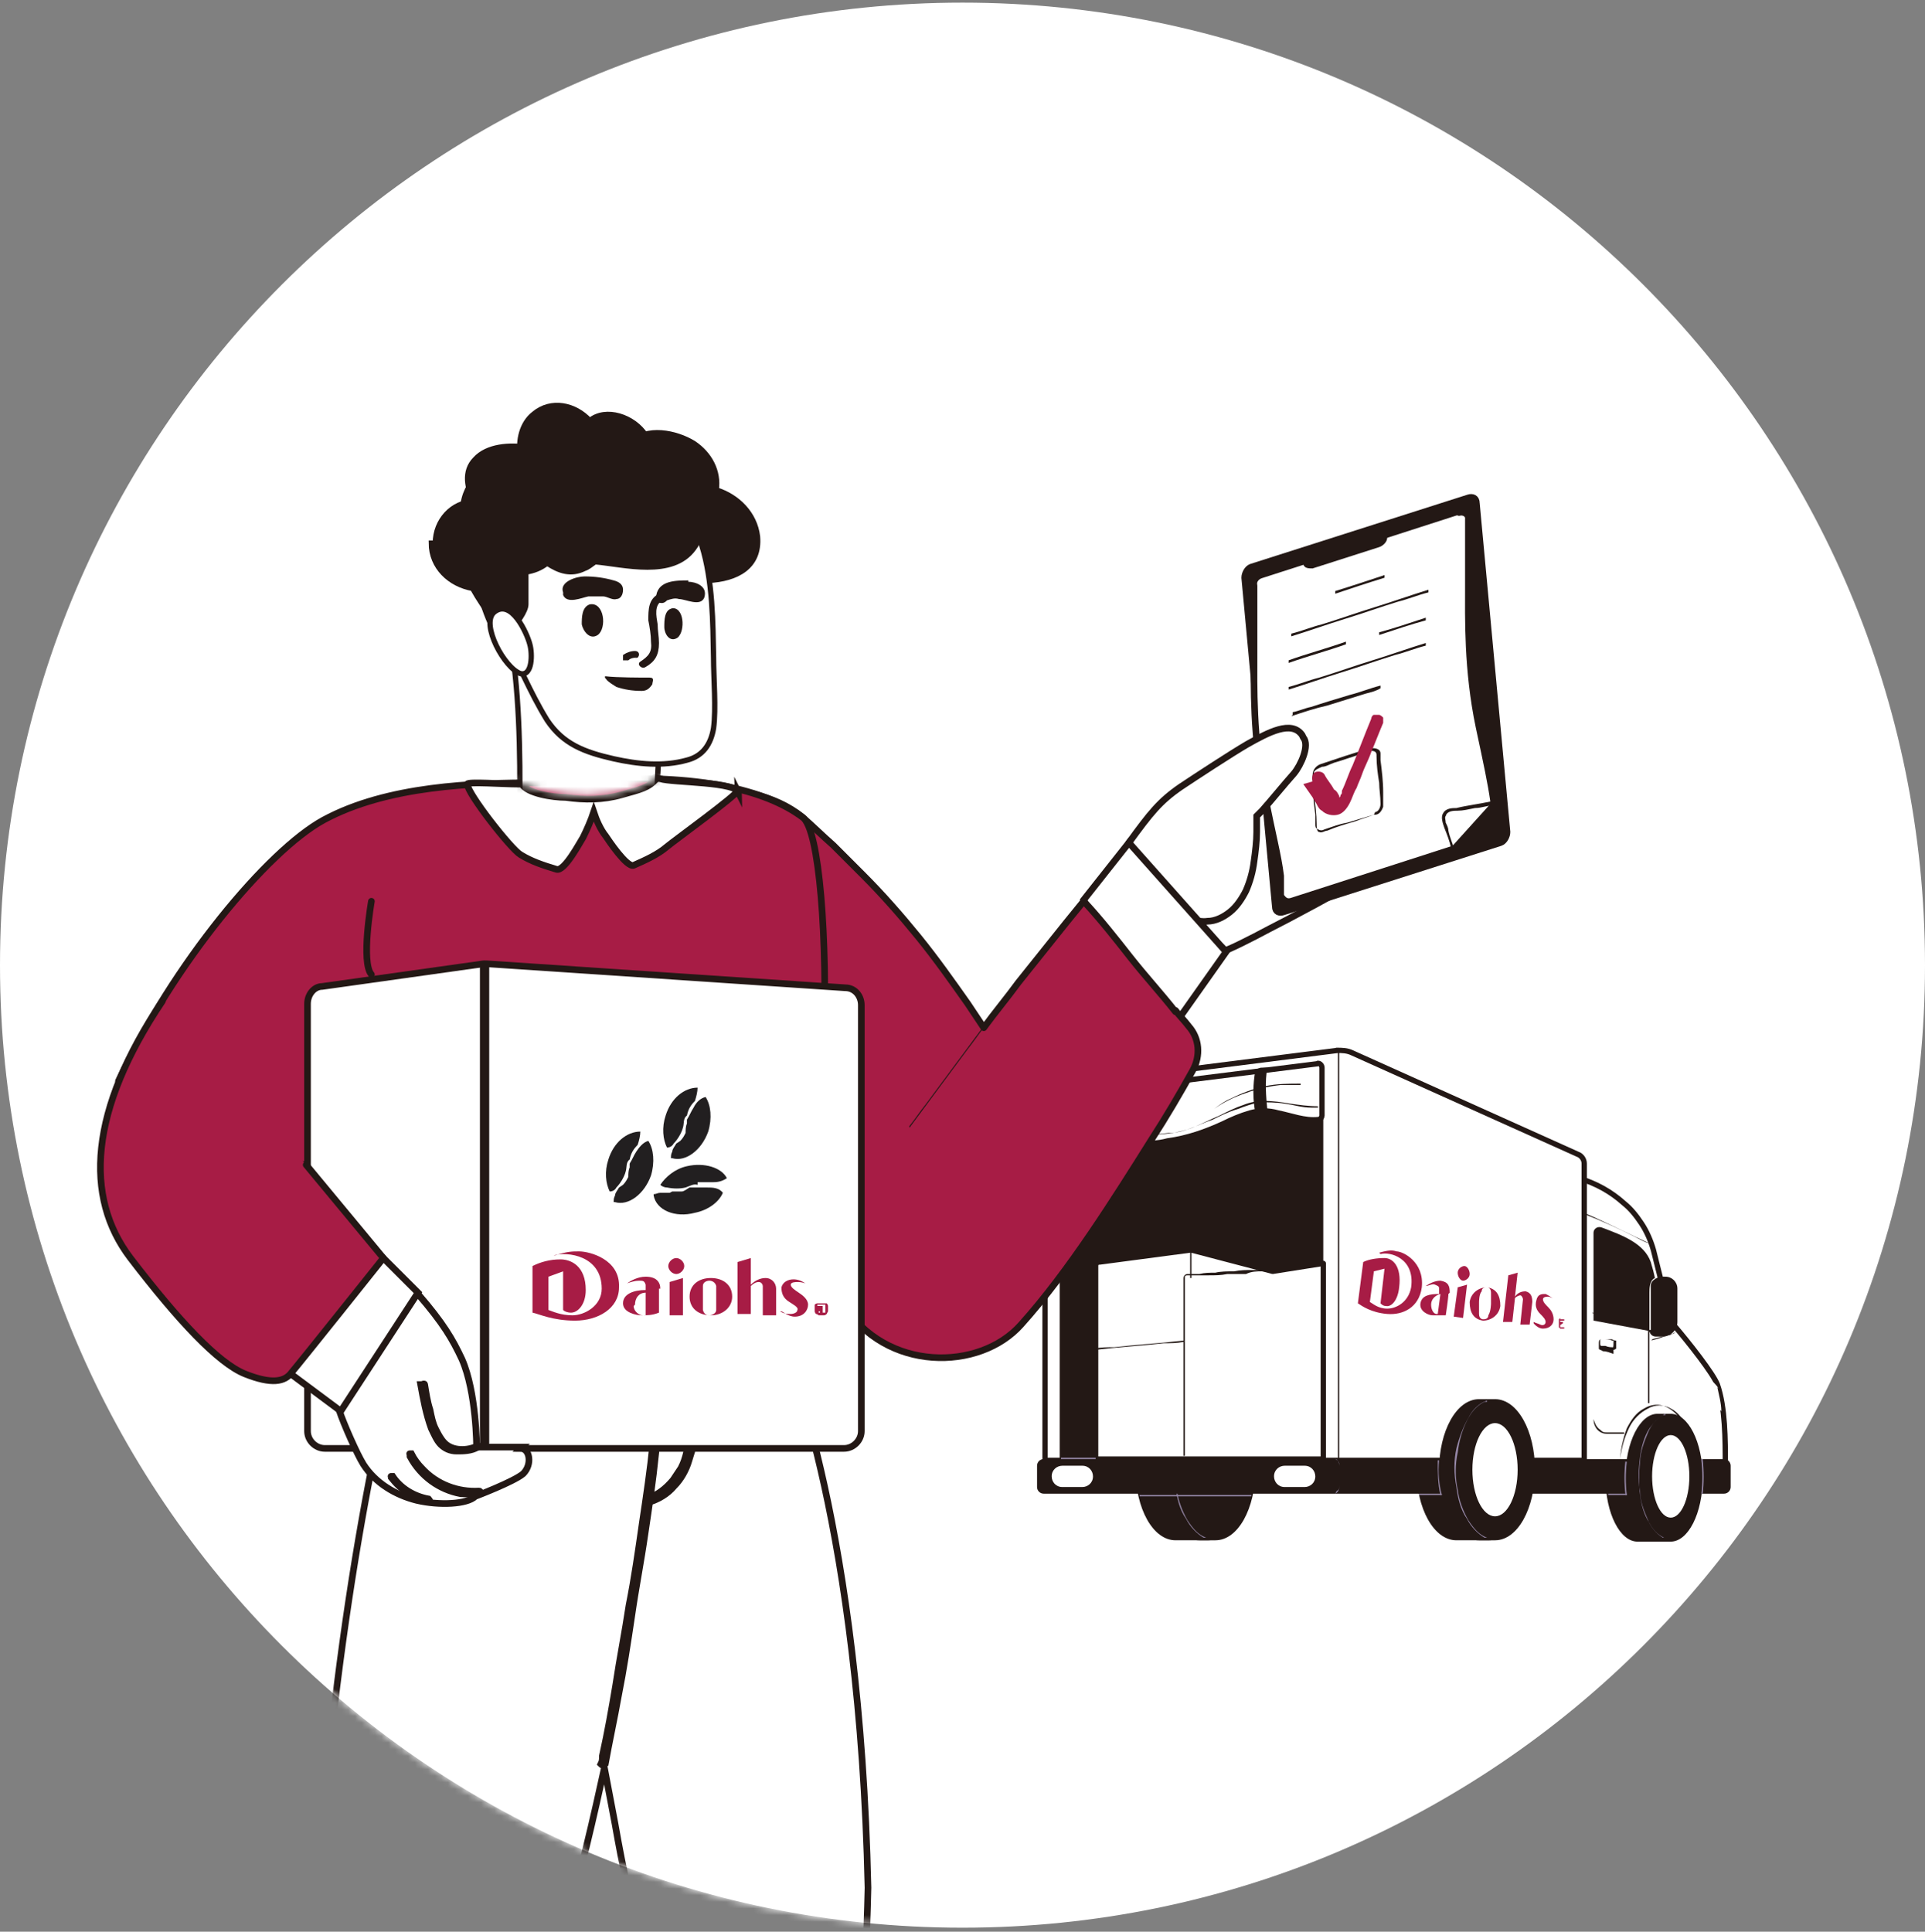 <svg width="290" height="291" viewBox="0 0 290 291" fill="none" xmlns="http://www.w3.org/2000/svg">
<rect x="0" y="0" width="290" height="291" fill="#808080" stroke="none"/>
<path d="M145 290.396C225.081 290.396 290 225.478 290 145.397C290 65.315 225.081 0.396 145 0.396C64.919 0.396 0 65.315 0 145.397C0 225.478 64.919 290.396 145 290.396Z" fill="white"/>
<mask id="mask0_402_2092" style="mask-type:luminance" maskUnits="userSpaceOnUse" x="0" y="0" width="290" height="291">
<path d="M145 290.396C225.081 290.396 290 225.478 290 145.397C290 65.315 225.081 0.396 145 0.396C64.919 0.396 0 65.315 0 145.397C0 225.478 64.919 290.396 145 290.396Z" fill="white"/>
</mask>
<g mask="url(#mask0_402_2092)">
<path d="M181.903 210.775H177.09C173.68 210.775 171.073 215.589 171.073 221.405C171.073 227.221 173.68 232.034 177.09 232.034H181.903C185.313 232.034 187.92 227.221 187.92 221.405C187.92 215.589 185.313 210.775 181.903 210.775Z" fill="#231815"/>
<path d="M183.108 210.776H180.701C177.292 210.776 174.685 215.59 174.685 221.406C174.685 227.222 177.292 232.035 180.701 232.035H183.108C186.517 232.035 189.124 227.222 189.124 221.406C189.124 215.59 186.517 210.776 183.108 210.776Z" fill="#231815"/>
<path d="M181.704 231.634C180.5 231.233 179.698 230.23 178.896 229.026C178.094 227.622 177.492 226.018 177.291 224.414C176.89 222.609 176.89 220.603 177.291 218.798C177.492 217.194 177.893 215.589 178.695 213.985C179.297 212.782 180.099 211.779 181.302 211.177C181.302 211.177 181.503 211.177 181.704 211.177V210.977C180.5 211.378 179.498 212.381 178.896 213.584C178.094 214.988 177.492 216.592 177.091 218.196C176.69 220.001 176.69 222.007 177.091 224.013C177.291 225.617 177.693 227.422 178.695 228.826C179.297 230.029 180.3 231.032 181.302 231.634C181.302 231.634 181.503 231.634 181.704 231.634C181.704 231.634 181.704 231.634 181.704 231.433V231.634Z" fill="#9789A9"/>
<path d="M250.694 212.981H246.682C244.075 212.981 241.869 217.193 241.869 222.608C241.869 228.023 244.075 232.235 246.682 232.235H250.694C253.301 232.235 255.507 228.023 255.507 222.608C255.507 217.193 253.301 212.981 250.694 212.981Z" fill="#231815"/>
<path d="M224.22 210.775H219.406C215.997 210.775 213.39 215.589 213.39 221.405C213.39 227.221 215.997 232.034 219.406 232.034H224.22C227.629 232.034 230.236 227.221 230.236 221.405C230.236 215.589 227.629 210.775 224.22 210.775Z" fill="#231815"/>
<path d="M258.715 208.568C258.114 206.964 254.504 202.351 252.097 199.543C252.097 199.543 250.693 194.73 250.292 193.125C249.891 191.521 249.49 189.917 249.089 188.312C248.688 186.908 248.086 185.505 247.284 184.301C246.481 183.098 245.679 182.095 244.677 181.293C242.671 179.488 240.465 178.285 237.858 177.482C237.657 177.482 237.256 177.482 236.855 177.883C236.253 178.686 234.649 185.906 234.448 190.318C234.248 194.73 234.448 199.142 235.05 203.554C235.652 208.167 236.454 212.579 237.457 216.991C237.457 217.593 237.657 217.994 237.858 218.596C237.858 218.997 237.858 219.398 238.259 219.799C238.66 220.401 239.462 220.601 240.264 220.601C241.267 220.601 242.27 220.601 243.273 220.601C244.275 220.601 245.479 220.601 246.481 220.601C250.894 220.601 253.902 220.601 258.314 220.601C258.916 220.601 259.919 220.601 259.919 220.601C259.919 216.991 259.919 211.978 258.715 208.568Z" fill="white" stroke="#231815" stroke-width="0.8" stroke-miterlimit="10"/>
<path d="M238.66 182.899C241.267 183.902 243.875 185.105 246.281 186.308C247.083 186.709 247.685 187.111 248.487 187.311C245.88 186.108 243.473 184.904 240.866 183.701C240.064 183.3 239.462 183.099 238.66 182.698C238.66 182.698 238.66 182.698 238.66 182.899Z" fill="#231815"/>
<path d="M248.687 200.546C250.292 197.337 249.69 193.326 248.687 190.117C247.684 187.309 244.476 186.106 241.267 184.903C240.665 184.702 240.063 185.103 240.063 185.705V198.941L248.687 200.546Z" fill="#231815"/>
<path d="M258.916 209.17C258.515 208.568 258.114 208.167 257.512 207.766C257.111 207.565 256.309 207.164 256.309 207.766C256.309 208.368 256.309 209.17 256.71 209.972C257.111 210.574 257.512 210.975 257.913 211.376C258.314 211.777 258.916 212.178 259.317 212.579C259.317 211.376 258.916 209.972 258.715 208.969L258.916 209.17Z" fill="white"/>
<path d="M248.286 199.144V211.378H248.486V199.144H248.286Z" fill="#231815"/>
<path d="M201.557 158.23L158.839 163.645C158.037 163.645 157.436 164.448 157.436 165.25V220.001H238.66V175.277C238.66 174.676 238.259 174.074 237.657 173.873L203.763 158.631C202.961 158.23 202.159 158.23 201.357 158.23H201.557Z" fill="white" stroke="#231815" stroke-width="0.8" stroke-linecap="round" stroke-linejoin="round"/>
<path d="M159.643 168.659L199.352 163.444V222.407H159.643V168.659Z" fill="#231815"/>
<path d="M165.057 219.8V190.72C165.057 190.319 165.257 190.118 165.658 190.118L179.296 188.313C179.296 188.313 179.296 188.313 179.497 188.313L191.73 191.522L199.351 190.319V219.8H165.057Z" fill="white" stroke="#231815" stroke-width="0.8" stroke-linecap="round" stroke-linejoin="round"/>
<path d="M198.55 160.236L160.244 165.049C159.843 165.049 159.643 165.45 159.643 165.651C159.643 167.055 159.643 170.264 159.643 171.667C159.643 172.069 159.643 172.269 159.643 172.67C159.643 173.071 160.044 173.272 160.244 173.272C161.046 173.272 161.849 173.071 162.651 172.67C163.253 172.47 164.055 172.269 164.656 172.068C165.459 172.068 166.06 172.068 166.863 172.068C168.467 172.068 169.871 172.269 171.475 172.269C172.879 172.269 174.484 172.269 175.887 171.868C178.896 171.467 181.703 170.464 184.311 169.261C185.514 168.659 186.918 168.057 188.322 167.656C189.726 167.255 191.129 167.255 192.533 167.656C194.539 168.057 196.544 168.86 198.55 168.659C198.951 168.659 199.152 168.258 199.152 168.057C199.152 166.453 199.152 162.642 199.152 160.837C199.152 160.436 198.75 160.035 198.349 160.236H198.55Z" fill="white" stroke="#231815" stroke-width="0.8" stroke-miterlimit="10"/>
<path d="M162.65 169.061C164.455 168.66 166.26 168.66 168.266 168.86C168.868 168.86 169.269 168.86 169.87 169.262C169.87 169.262 169.87 169.261 169.87 169.061C168.065 168.66 166.06 168.459 164.255 168.66C163.653 168.66 163.252 168.66 162.65 168.86V169.061Z" fill="#231815"/>
<path d="M182.905 167.054C184.309 166.052 185.913 165.25 187.718 164.648C189.323 164.046 191.128 163.645 192.933 163.445C193.936 163.445 194.938 163.445 195.941 163.445V163.244C194.136 163.244 192.331 163.244 190.526 163.645C188.721 164.046 187.117 164.648 185.512 165.45C184.51 165.851 183.707 166.453 182.905 167.054Z" fill="#231815"/>
<path d="M259.718 219.801H157.235C156.681 219.801 156.232 220.25 156.232 220.804V224.012C156.232 224.566 156.681 225.015 157.235 225.015H259.718C260.272 225.015 260.721 224.566 260.721 224.012V220.804C260.721 220.25 260.272 219.801 259.718 219.801Z" fill="#231815"/>
<path d="M201.157 225.015C201.558 224.815 201.758 224.413 201.758 224.012V221.004C201.758 221.004 201.758 220.804 201.758 220.603C201.758 220.202 201.558 220.001 201.157 219.801C201.558 219.801 201.758 220.402 201.758 220.804V223.812C201.758 224.213 201.758 224.414 201.357 224.614L201.157 225.015Z" fill="#9789A9"/>
<path d="M225.224 210.776H222.817C219.408 210.776 216.801 215.59 216.801 221.406C216.801 227.222 219.408 232.035 222.817 232.035H225.224C228.633 232.035 231.241 227.222 231.241 221.406C231.241 215.59 228.633 210.776 225.224 210.776Z" fill="#231815"/>
<path d="M224.021 231.634C222.818 231.233 222.015 230.23 221.213 229.026C220.411 227.622 219.809 226.018 219.609 224.414C219.208 222.609 219.208 220.603 219.609 218.798C219.809 217.194 220.211 215.589 221.013 213.985C221.614 212.782 222.417 211.779 223.62 211.177C223.62 211.177 223.821 211.177 224.021 211.177V210.977C222.818 211.378 221.815 212.381 221.213 213.584C220.411 214.988 219.809 216.592 219.408 218.196C219.007 220.001 219.007 222.007 219.408 224.013C219.609 225.617 220.01 227.422 221.013 228.826C221.614 230.029 222.617 231.032 223.62 231.634C223.62 231.634 223.821 231.634 224.021 231.634C224.021 231.634 224.021 231.634 224.021 231.433V231.634Z" fill="#9789A9"/>
<path d="M225.224 228.424C227.107 228.424 228.633 225.282 228.633 221.405C228.633 217.528 227.107 214.386 225.224 214.386C223.341 214.386 221.814 217.528 221.814 221.405C221.814 225.282 223.341 228.424 225.224 228.424Z" fill="white"/>
<path d="M251.696 212.98H249.69C247.083 212.98 244.877 217.192 244.877 222.607C244.877 228.022 247.083 232.234 249.69 232.234H251.696C254.303 232.234 256.509 228.022 256.509 222.607C256.509 217.192 254.303 212.98 251.696 212.98Z" fill="#231815"/>
<path d="M250.692 231.632C249.689 231.231 248.887 230.228 248.486 229.426C247.684 228.223 247.283 226.819 247.082 225.214C246.882 223.61 246.882 221.805 247.082 220.2C247.082 218.796 247.684 217.192 248.285 215.788C248.687 214.785 249.489 213.783 250.491 213.181C250.491 213.181 250.692 213.181 250.893 213.181V212.98C249.89 213.382 249.088 214.384 248.486 215.187C247.684 216.39 247.283 217.994 247.082 219.398C246.882 221.203 246.681 222.808 247.082 224.613C247.082 226.217 247.684 227.621 248.285 229.025C248.687 230.027 249.489 231.03 250.491 231.632C250.491 231.632 250.692 231.632 250.893 231.632H250.692Z" fill="#9789A9"/>
<path d="M251.695 228.623C253.246 228.623 254.503 225.839 254.503 222.406C254.503 218.972 253.246 216.188 251.695 216.188C250.145 216.188 248.888 218.972 248.888 222.406C248.888 225.839 250.145 228.623 251.695 228.623Z" fill="white"/>
<path d="M201.558 158.23V220.001H201.758V158.23H201.558Z" fill="#231815"/>
<path d="M196.543 224.013H193.535C192.532 224.013 191.931 223.21 191.931 222.408C191.931 221.405 192.733 220.804 193.535 220.804H196.543C197.546 220.804 198.148 221.606 198.148 222.408C198.148 223.411 197.346 224.013 196.543 224.013Z" fill="white"/>
<path d="M163.051 224.013H160.043C159.04 224.013 158.438 223.21 158.438 222.408C158.438 221.405 159.241 220.804 160.043 220.804H163.051C164.054 220.804 164.656 221.606 164.656 222.408C164.656 223.411 163.853 224.013 163.051 224.013Z" fill="white"/>
<path d="M171.676 225.416H188.522V225.216H171.676V225.416Z" fill="#9789A9"/>
<path d="M159.842 219.799H165.056V219.599H159.842V219.799Z" fill="#9789A9"/>
<path d="M216.6 220C216.6 221.805 216.6 223.61 217.001 225.214H217.201C216.8 223.61 216.6 221.805 216.8 220H216.6Z" fill="#9789A9"/>
<path d="M213.792 225.215H217.201V225.015H213.792V225.215Z" fill="#9789A9"/>
<path d="M242.27 225.215H245.077V225.015H242.27V225.215Z" fill="#9789A9"/>
<path d="M244.877 220C244.677 221.805 244.677 223.409 244.877 225.214H245.077C244.877 223.61 244.877 221.805 245.077 220.201C245.077 220.201 245.077 220.201 244.877 220.201V220Z" fill="#9789A9"/>
<path d="M256.309 220.001C256.509 221.606 256.509 223.411 256.309 225.015C256.309 225.015 256.309 225.015 256.509 225.015C256.709 223.411 256.709 221.606 256.509 219.801H256.309V220.001Z" fill="#9789A9"/>
<path d="M250.493 192.324H250.894C251.897 192.324 252.699 193.126 252.699 194.129V199.143C252.699 200.346 251.696 201.349 250.493 201.349H249.49C248.888 201.349 248.487 200.948 248.487 200.346V194.33C248.487 193.327 249.29 192.324 250.493 192.324Z" fill="#231815"/>
<path d="M252.097 194.33V198.542C252.097 199.745 251.094 200.748 250.091 200.748H248.888C248.888 200.748 248.888 200.748 248.687 200.748C248.687 200.748 248.286 200.547 248.286 200.347V194.33C248.286 193.728 248.888 193.127 249.289 192.726C249.489 192.726 249.69 192.726 249.891 192.726H250.693C251.495 192.726 252.297 193.528 252.297 194.33H252.097Z" fill="#231815"/>
<path d="M240.064 197.94V212.981C240.064 213.182 240.064 213.583 240.064 213.784C240.064 214.987 240.866 215.99 242.069 215.99C242.471 215.99 242.671 215.99 243.072 215.99C243.473 215.99 243.874 215.99 244.476 215.99C244.476 215.99 244.476 215.99 244.677 215.99V215.789C243.874 215.789 243.273 215.789 242.47 215.789C242.47 215.789 242.27 215.789 242.069 215.789C241.668 215.789 241.468 215.789 241.067 215.388C240.465 214.987 240.264 214.385 240.064 213.784C240.064 213.583 240.064 213.382 240.064 213.182V198.742C240.064 198.341 240.064 198.14 240.064 197.739H239.863L240.064 197.94Z" fill="#231815"/>
<path d="M248.688 201.951C249.49 201.75 250.292 201.55 251.094 201.149C251.295 201.149 251.696 201.149 251.896 200.948C252.297 200.948 252.498 200.547 252.699 200.146C252.699 200.547 252.297 200.747 251.896 200.948C251.696 200.948 251.495 200.948 251.094 201.149C250.292 201.349 249.69 201.55 248.888 201.75V201.951H248.688Z" fill="#231815"/>
<path d="M249.29 192.524C248.487 192.926 248.487 194.129 248.487 194.73C248.487 195.934 248.487 197.137 248.487 198.341C248.487 198.942 248.487 199.744 248.487 200.346H248.688C248.688 199.143 248.688 198.14 248.688 196.936C248.688 196.335 248.688 195.733 248.688 195.332C248.688 194.931 248.688 194.329 248.688 193.728C248.688 193.327 248.888 192.925 249.29 192.725V192.524Z" fill="white"/>
<path d="M244.074 220.202C244.074 218.598 244.475 216.793 245.077 215.188C245.679 213.985 246.481 212.782 247.684 212.18C248.687 211.578 249.89 211.378 251.094 211.98C252.297 212.581 253.099 213.584 253.901 214.787C254.703 216.191 255.105 217.796 255.305 219.601C255.305 219.801 255.305 220.002 255.305 220.202H255.506C255.506 218.397 255.105 216.793 254.302 215.188C253.701 213.985 252.899 212.782 251.695 212.18C250.692 211.578 249.289 211.578 248.286 212.18C247.082 212.782 246.08 213.784 245.478 214.988C244.676 216.592 244.275 218.197 244.074 219.801C244.074 220.002 244.074 220.202 244.074 220.403H244.275L244.074 220.202Z" fill="#231815"/>
<path d="M243.072 202.954C242.671 202.954 242.27 202.954 241.869 202.754C241.869 202.754 241.468 202.754 241.267 202.754C241.067 202.754 241.067 202.553 241.067 202.353V201.951V201.751H241.468C241.869 201.751 242.471 201.751 242.872 201.951C242.872 201.951 242.872 201.951 243.072 201.951C243.072 201.951 243.072 202.152 243.072 202.353C243.072 202.553 243.072 203.155 242.872 203.155C242.872 203.155 242.872 203.155 242.872 203.356C243.072 203.356 243.273 203.355 243.473 203.155C243.473 203.155 243.473 202.954 243.473 202.754V202.353C243.473 202.353 243.473 202.152 243.473 201.951C243.473 201.951 243.072 201.952 242.872 201.751C242.671 201.751 242.27 201.751 242.07 201.751C242.07 201.751 241.668 201.751 241.468 201.751C241.067 201.751 240.866 201.751 240.866 202.353V202.754C240.866 202.754 240.866 202.954 240.866 203.155C240.866 203.355 241.267 203.355 241.468 203.556C242.07 203.556 242.471 203.756 243.072 203.957C243.072 203.957 243.072 203.957 243.072 203.757V202.954Z" fill="#231815"/>
<path d="M160.845 171.867C161.848 171.266 162.851 170.865 164.054 170.463C164.656 170.463 165.458 170.263 166.06 170.463C166.661 170.463 167.464 170.463 168.065 170.664C170.673 170.864 173.48 171.065 176.087 170.664C177.09 170.664 178.093 170.463 179.096 170.062C180.299 169.661 181.502 169.059 182.706 168.658C183.909 168.057 185.112 167.455 186.516 167.054C187.519 166.653 188.722 166.252 189.725 166.051C190.928 166.051 192.332 166.051 193.536 166.252C194.94 166.452 196.143 166.853 197.547 166.853C197.948 166.853 198.148 166.853 198.549 166.853V166.653C197.146 166.653 195.742 166.452 194.338 166.252C193.134 166.051 191.931 165.851 190.527 165.851C189.324 165.851 188.321 166.051 187.318 166.452C186.115 166.853 184.912 167.455 183.708 168.057C182.305 168.658 181.101 169.26 179.697 169.862C178.695 170.263 177.692 170.463 176.689 170.664C174.082 171.065 171.475 171.065 168.868 170.664C168.065 170.664 167.464 170.664 166.661 170.463C166.06 170.463 165.458 170.463 164.656 170.463C163.453 170.463 162.249 171.065 161.246 171.667C161.046 171.667 160.845 171.867 160.444 172.068L160.845 171.867Z" fill="#231815"/>
<path d="M190.928 167.656C190.326 167.656 189.725 167.656 189.123 167.656C188.722 165.65 188.722 163.444 189.123 161.238C189.123 161.238 189.324 161.037 189.925 160.837C190.527 160.837 190.928 160.837 190.928 160.837C190.527 163.043 190.728 165.049 190.928 167.255V167.656Z" fill="#231815"/>
<path d="M166.26 172.27C165.859 172.27 165.258 172.27 164.857 172.27C164.857 172.27 164.656 172.27 164.456 172.27C163.854 169.863 163.653 166.855 164.054 164.448C164.054 164.448 164.456 164.247 164.857 164.047C165.458 164.047 165.659 164.047 165.659 164.047C165.258 166.654 165.659 169.462 166.06 171.869L166.26 172.27Z" fill="#231815"/>
<path d="M179.296 188.313V192.525H179.496V188.313H179.296Z" fill="#231815"/>
<path d="M178.292 201.95C174.883 202.351 171.273 202.552 167.864 202.953C166.861 202.953 165.858 202.953 164.855 203.153V203.354C168.265 202.953 171.875 202.753 175.284 202.351C176.287 202.351 177.29 202.351 178.292 202.151V201.95Z" fill="#231815"/>
<path d="M191.53 191.321C191.329 191.321 190.928 191.321 190.727 191.321C190.126 191.321 189.323 191.321 188.722 191.321C187.719 191.321 186.917 191.321 185.914 191.522C184.911 191.522 183.909 191.522 183.106 191.722C182.304 191.722 181.502 191.722 180.7 191.923C180.098 191.923 179.697 191.923 179.095 191.923C179.095 191.923 179.095 191.923 178.895 191.923C178.494 191.923 178.293 192.324 178.293 192.525C178.293 192.525 178.293 192.926 178.293 193.126V219.198C178.293 219.399 178.494 219.399 178.494 219.198V192.725C178.494 192.725 178.494 192.725 178.494 192.525C178.494 192.324 178.494 192.123 178.895 192.123C179.296 192.123 179.496 192.123 179.897 192.123C180.7 192.123 181.301 192.123 182.104 192.123C183.106 192.123 183.909 192.123 184.911 191.923H187.719C188.521 191.522 189.323 191.522 190.126 191.522C190.527 191.522 191.128 191.522 191.53 191.522V191.321Z" fill="#231815"/>
<path d="M220.41 198.541L221.011 193.527L219.607 193.928L219.006 198.341L220.41 198.541Z" fill="#A71C45"/>
<path d="M220.609 190.721C221.01 190.721 221.411 191.322 221.411 191.924C221.411 192.526 220.81 192.927 220.409 192.927C220.007 192.927 219.606 192.325 219.606 191.723C219.606 191.122 220.208 190.721 220.609 190.721Z" fill="#A71C45"/>
<path d="M229.835 194.53C229.234 194.53 228.632 194.731 228.231 195.333L228.632 191.723L227.228 192.124L226.426 199.143H227.83L228.231 195.533C228.431 195.333 228.833 195.132 229.033 195.132C229.234 195.132 229.434 195.533 229.434 195.734L229.033 199.544H230.437L230.838 196.135C230.838 195.333 230.637 194.731 229.835 194.53Z" fill="#A71C45"/>
<path d="M231.039 199.344C231.039 199.344 231.641 200.146 232.443 200.146C233.446 200.146 234.047 199.544 234.047 198.742C234.047 197.94 233.646 197.338 233.245 196.937C232.844 196.536 232.443 196.135 232.443 195.734C232.443 195.333 233.045 195.333 233.245 195.333C233.245 195.333 233.646 195.333 234.047 195.734C233.646 195.333 233.245 195.132 232.844 194.932C232.242 194.932 231.641 194.932 231.44 195.934C231.24 196.737 231.44 197.338 232.042 197.94C232.443 198.341 232.844 198.742 232.844 199.143C232.844 199.544 232.443 199.745 232.042 199.544C231.641 199.344 231.44 199.344 231.039 199.143" fill="#A71C45"/>
<path d="M224.219 198.14C224.219 198.742 223.617 198.742 223.417 198.742C223.417 198.742 222.815 198.742 222.815 197.94C222.815 197.338 222.815 196.335 222.815 196.135C222.815 196.135 222.815 194.932 223.216 194.53C223.216 193.929 223.818 193.929 224.018 193.929C224.018 193.929 224.62 193.929 224.62 194.731C224.62 195.333 224.62 196.135 224.62 196.335C224.62 196.335 224.62 197.539 224.219 198.14ZM226.024 196.737C226.024 195.132 225.422 194.129 224.018 193.929C222.815 193.929 221.612 194.731 221.411 196.135C221.411 197.739 222.013 198.742 223.417 198.943C224.62 198.943 225.823 198.14 226.024 196.737Z" fill="#A71C45"/>
<path d="M207.774 188.714C209.178 188.313 209.78 188.313 210.381 188.514C211.384 188.514 214.593 190.118 214.192 193.928C213.791 196.937 211.384 198.14 208.978 197.939C206.571 197.739 205.167 196.736 204.565 196.335L205.368 190.118C206.17 189.717 207.373 189.516 208.576 189.516C209.78 189.516 211.184 190.72 210.783 193.928C210.582 195.934 209.579 196.937 208.777 196.736C208.376 196.736 208.175 196.536 207.975 196.335L208.576 191.121L206.972 191.522L206.37 196.134C206.771 196.335 207.574 197.137 208.978 197.137C210.381 197.137 212.186 196.135 212.588 193.928C213.189 189.516 209.379 188.513 207.975 188.915" fill="#A71C45"/>
<path d="M215.596 196.536C215.596 195.734 216.197 195.132 216.999 194.931L216.598 197.94C216.598 197.94 216.598 197.94 216.398 197.94C215.997 197.94 215.596 197.338 215.596 196.536ZM218.403 194.731C218.403 193.728 218.203 193.126 216.999 192.926C216.197 192.926 215.395 193.327 214.793 193.728C215.194 193.728 215.796 193.327 216.197 193.528C216.598 193.728 216.799 193.728 216.799 194.129C216.799 194.129 216.799 194.33 216.799 194.53V194.931C215.395 194.931 214.192 195.132 213.991 196.335C213.791 197.539 215.194 198.14 215.796 198.14C216.398 198.14 216.999 198.14 217.802 198.14C217.802 198.14 218.203 195.533 218.203 194.931" fill="#A71C45"/>
<path d="M235.049 198.541C235.049 198.541 235.049 198.541 234.849 198.742C234.849 198.742 234.849 198.741 234.849 198.942C234.849 198.942 234.849 198.942 234.849 199.143C234.849 199.343 234.849 199.343 234.849 199.544C234.849 199.544 234.849 199.744 234.849 199.945C234.849 199.945 234.849 199.945 235.049 200.145C235.049 200.145 235.049 200.145 235.25 200.145C235.45 200.145 235.25 200.145 235.45 200.145C235.45 200.145 235.45 200.145 235.651 200.145C235.651 200.145 235.651 200.145 235.651 199.945C235.651 199.945 235.651 199.744 235.651 199.544C235.651 199.343 235.651 199.343 235.651 199.143C235.651 199.143 235.651 198.942 235.651 198.742C235.651 198.742 235.651 198.742 235.45 198.742C235.25 198.742 235.25 198.742 235.049 198.742M235.651 199.744C235.651 199.744 235.651 199.744 235.651 199.945C235.651 199.945 235.651 199.945 235.45 199.945C235.45 199.945 235.45 199.945 235.25 199.945C235.049 199.945 235.25 199.945 235.049 199.945C235.049 199.945 235.049 199.945 235.049 199.744C235.049 199.744 235.049 199.544 235.049 199.343C235.049 199.143 235.049 199.143 235.049 199.143C235.049 199.143 235.049 199.143 235.049 198.942C235.049 198.942 235.049 198.942 235.25 198.942C235.25 198.942 235.25 198.942 235.45 198.942C235.651 198.942 235.45 198.942 235.651 198.942C235.651 198.942 235.651 198.942 235.651 199.143C235.651 199.143 235.651 199.343 235.651 199.544C235.651 199.744 235.651 199.744 235.651 199.744ZM235.45 199.343C235.45 199.343 235.45 199.343 235.45 199.143C235.45 199.143 235.45 199.143 235.25 199.143H234.849V200.145V199.744" fill="#A71C45"/>
<path d="M211.783 127.346C210.78 128.349 209.577 129.352 208.374 130.154C207.17 130.956 205.967 131.959 204.764 132.561C202.156 134.165 193.934 138.577 191.126 139.981C188.519 141.385 184.909 143.19 184.508 143.19C183.305 141.185 176.686 140.382 175.683 138.176C175.082 136.772 182.903 131.959 182.302 130.355C182.101 129.553 181.901 128.951 181.901 128.149C181.901 127.547 182.302 126.745 182.703 126.344C183.505 125.341 184.909 124.739 185.912 123.937C187.115 123.135 188.318 122.132 189.522 121.129C191.728 119.324 193.934 117.319 196.541 116.115C197.744 115.514 199.148 115.113 200.552 114.912C201.956 114.912 203.56 114.912 204.964 115.113C206.368 115.514 207.772 115.915 208.975 116.717C210.179 117.319 211.382 118.321 212.184 119.525C212.986 120.728 213.387 122.132 213.187 123.335C213.187 124.739 212.385 125.942 211.382 127.146L211.783 127.346Z" fill="white" stroke="#231815" stroke-miterlimit="10"/>
<path d="M226.023 126.943L193.333 137.372C192.731 137.573 192.129 137.372 192.129 136.57L187.517 87.033C187.517 86.432 187.918 85.629 188.519 85.429L221.21 75C221.811 74.799 222.413 75 222.413 75.802L227.026 125.339C227.026 125.941 226.625 126.743 226.023 126.943Z" fill="#231815" stroke="#231815" stroke-miterlimit="10"/>
<path d="M219.806 77.006L189.924 86.632C189.322 86.833 188.721 87.435 188.921 88.237C188.921 88.237 188.921 89.039 188.921 89.44C188.921 90.644 188.921 96.259 188.921 98.465C188.921 103.278 188.721 111.1 190.526 119.724C191.729 125.941 192.531 128.749 192.932 131.958V134.966C193.333 135.567 193.734 135.968 194.537 135.768L218.804 127.946C218.804 127.946 219.205 127.946 219.205 127.746L224.82 121.529C224.82 121.328 225.021 120.927 225.021 120.726C224.62 117.919 224.018 115.111 222.815 109.496C221.01 100.872 221.21 93.05 221.21 88.237C221.21 86.231 221.21 81.218 221.21 79.412V78.009C221.21 77.407 220.408 77.006 219.806 77.207V77.006Z" fill="white" stroke="#231815" stroke-linecap="round" stroke-linejoin="round"/>
<path d="M224.619 120.726C222.814 121.127 221.009 121.327 219.405 121.728C218.803 121.728 217.8 121.728 217.399 122.531C216.998 123.132 217.399 124.135 217.6 124.737C218.001 125.739 218.402 126.742 218.603 127.745H219.004C218.803 126.943 218.402 126.141 218.201 125.138C218.201 124.737 218.001 124.336 217.8 123.935C217.8 123.533 217.6 123.132 217.8 122.932C218.001 122.13 219.004 122.129 219.605 122.129C220.408 122.129 221.21 121.929 222.212 121.728C223.215 121.728 224.018 121.327 225.02 121.327C225.221 121.327 225.02 120.926 225.02 120.926L224.619 120.726Z" fill="#231815"/>
<path d="M209.377 79.012L208.976 81.017C208.976 81.619 208.374 82.221 207.772 82.421L197.745 85.63C197.143 85.63 196.541 85.63 196.341 85.028L195.739 83.424L209.377 79.012Z" fill="#231815"/>
<path d="M194.536 95.858C197.143 95.056 199.951 94.053 202.558 93.251C205.165 92.449 207.973 91.446 210.58 90.644C212.185 90.243 213.589 89.641 215.193 89.24V88.839C212.586 89.641 209.778 90.644 207.171 91.446C204.564 92.248 201.756 93.251 199.149 94.053C197.544 94.454 196.141 95.056 194.536 95.457V95.858Z" fill="#231815"/>
<path d="M201.154 89.44C203.561 88.637 205.968 87.835 208.575 87.033V86.632C206.168 87.434 203.761 88.236 201.154 89.038V89.44Z" fill="#231815"/>
<path d="M207.772 95.657C210.179 94.855 212.586 94.053 214.792 93.451V93.05C212.385 93.852 209.979 94.654 207.772 95.256V95.657Z" fill="#231815"/>
<path d="M194.135 99.868C196.943 98.865 199.951 98.063 202.759 97.06V96.659C199.951 97.662 196.943 98.464 194.135 99.467V99.868Z" fill="#231815"/>
<path d="M194.135 103.881C196.742 103.078 199.55 102.076 202.157 101.274C204.764 100.471 207.572 99.468 210.179 98.666C211.783 98.265 213.187 97.664 214.792 97.263V96.861C212.185 97.663 209.377 98.666 206.77 99.469C204.162 100.271 201.355 101.273 198.747 102.076C197.143 102.477 195.739 103.078 194.135 103.48V103.881Z" fill="#231815"/>
<path d="M194.536 107.89C196.341 107.288 198.146 106.687 199.951 106.286C201.957 105.684 203.762 105.082 205.767 104.481C206.569 104.28 207.372 104.079 207.973 103.678V103.277C206.369 103.678 204.965 104.28 203.36 104.681C201.355 105.283 199.349 105.884 197.544 106.486C196.542 106.687 195.739 107.088 194.737 107.288V107.689L194.536 107.89Z" fill="#231815"/>
<path d="M206.971 122.732C205.968 123.133 205.166 123.333 204.163 123.735C202.759 124.136 201.355 124.537 199.951 125.138C199.55 125.138 199.149 125.54 198.748 125.339C198.347 125.339 198.347 124.537 198.347 124.136C198.347 122.732 198.146 121.127 197.946 119.723C197.946 119.122 197.946 118.32 197.946 117.718C197.946 117.317 197.946 116.715 197.946 116.314C198.146 115.913 198.748 115.712 199.149 115.512C199.751 115.512 200.352 115.111 200.954 114.91C202.358 114.509 203.962 113.907 205.366 113.506C205.767 113.506 205.968 113.306 206.369 113.105C206.77 113.105 207.372 113.105 207.372 113.707C207.372 113.707 207.372 113.707 207.372 113.907C207.372 115.311 207.572 116.715 207.773 117.919C207.773 118.921 207.973 119.924 207.973 121.127C207.973 121.729 207.572 122.331 207.171 122.331V122.732C207.773 122.732 208.174 122.13 208.374 121.528C208.374 121.528 208.374 121.127 208.374 120.927C208.374 120.325 208.374 119.924 208.374 119.322C208.374 117.718 208.174 116.114 207.973 114.509C207.973 114.108 207.973 113.907 207.973 113.506C207.973 112.905 207.372 112.704 206.77 112.704H206.369C205.166 113.105 203.762 113.506 202.558 113.907C201.355 114.309 200.152 114.71 198.949 115.111C198.347 115.311 197.745 115.913 197.745 116.715C197.745 117.116 197.745 117.517 197.745 117.919C197.745 119.523 197.946 121.127 198.146 122.732C198.146 123.133 198.146 123.735 198.146 124.136C198.146 124.537 198.146 124.737 198.547 124.938C198.948 125.138 199.149 125.138 199.55 124.938C200.753 124.537 201.756 124.136 202.96 123.935C204.363 123.534 205.567 123.133 206.971 122.732C206.971 122.732 206.971 122.732 207.171 122.732V122.331L206.971 122.732Z" fill="#231815"/>
<path d="M196.341 118.119C196.742 118.721 197.344 119.523 197.745 120.125C197.945 120.526 198.146 120.726 198.346 121.128C198.547 121.529 198.748 121.93 199.149 122.13C199.75 122.732 200.753 122.932 201.555 122.732C202.357 122.531 202.959 121.729 203.36 120.927C203.761 120.125 203.962 119.323 204.363 118.721C204.564 118.119 204.965 117.317 205.165 116.715C205.566 115.512 206.168 114.509 206.569 113.306C207.171 111.902 207.772 110.298 208.374 108.894C208.374 108.693 208.374 108.292 208.374 108.092C208.374 108.092 207.973 107.69 207.772 107.69C207.572 107.69 207.171 107.69 206.97 107.69C206.77 107.69 206.569 108.092 206.569 108.292C205.566 110.699 204.764 112.905 203.761 115.312C203.16 116.515 202.759 117.919 202.157 119.122C202.157 119.122 202.157 119.122 202.157 119.323C202.157 119.323 202.157 119.724 201.956 119.724C201.956 119.724 201.956 120.125 201.756 120.125C201.756 120.125 201.756 120.125 201.756 119.924C201.555 119.523 201.355 119.122 200.954 118.921C200.553 118.119 199.951 117.518 199.55 116.715C199.349 116.314 198.748 116.114 198.146 116.314C197.745 116.515 197.544 117.116 197.745 117.718L196.341 118.119Z" fill="#A71C45"/>
<path d="M196.141 110.7C194.537 108.494 191.127 110.299 187.919 112.104C185.512 113.508 180.298 116.918 177.891 118.522C174.682 120.728 173.278 122.533 170.069 126.945C170.069 127.547 171.874 130.555 172.075 131.157C172.677 133.162 173.88 131.959 174.682 133.965C174.682 133.965 174.682 134.165 174.883 134.366C175.685 135.569 176.688 136.772 177.891 137.575C179.094 138.377 180.498 138.978 181.902 138.778C183.105 138.778 184.309 138.176 185.311 137.374C186.314 136.572 187.116 135.368 187.718 134.165C188.32 132.761 188.721 131.357 188.921 129.753C189.122 128.349 189.322 126.745 189.322 125.341C189.322 124.539 189.322 123.736 189.322 122.934C189.523 122.734 189.924 122.332 190.125 122.132C191.729 120.327 193.334 118.321 194.938 116.516C195.941 115.313 197.345 112.305 196.342 111.102L196.141 110.7Z" fill="white" stroke="#231815" stroke-miterlimit="10"/>
<path d="M189.121 122.934C189.723 122.333 190.124 121.731 190.726 121.33C190.726 121.33 190.726 120.929 190.525 121.129C189.924 121.731 189.523 122.333 188.921 122.734C188.921 122.734 188.921 123.135 189.121 122.934Z" fill="#231815"/>
<path d="M163.25 135.569L170.069 126.945L184.709 143.391L174.08 158.432L163.25 135.569Z" fill="white" stroke="#231815" stroke-miterlimit="10"/>
<path d="M129.758 301.226C130.359 301.226 130.761 284.781 130.761 284.379C129.557 229.829 118.527 204.158 118.527 204.158C117.925 201.15 117.123 198.142 116.321 195.133C115.719 195.133 114.917 194.732 114.315 194.732C110.104 193.729 105.892 193.128 101.68 192.526V192.125C97.268 191.724 92.655 191.523 88.243 191.523C83.229 191.523 78.216 191.724 73.202 192.326C69.792 192.727 66.182 193.128 62.773 193.729C62.773 193.93 62.773 194.131 62.572 194.532C57.759 209.172 50.94 241.261 47.731 284.58C47.731 285.182 48.133 285.583 48.734 285.583C53.748 285.583 56.155 285.583 61.369 285.583C69.391 285.583 77.413 285.583 85.636 285.583C93.859 285.583 86.438 285.382 86.639 284.781C87.842 280.369 88.845 276.157 89.848 271.745C90.249 269.94 90.65 268.135 91.051 266.33C91.653 269.539 92.254 272.547 92.655 274.753C93.257 278.162 93.859 281.371 94.661 284.781C94.661 285.182 95.062 285.583 95.664 285.583L130.159 301.426L129.758 301.226Z" fill="white" stroke="#231815" stroke-miterlimit="10"/>
<path d="M91.05 265.929C91.652 262.519 92.454 258.909 93.056 255.5C93.858 251.489 94.46 247.478 95.061 243.467C95.663 239.255 96.465 235.244 97.067 231.032C97.669 227.021 98.27 223.01 98.671 218.999C99.073 215.389 99.474 211.779 99.875 208.169C99.875 207.768 99.875 207.367 99.875 206.966C99.875 206.765 99.474 206.765 99.474 206.966C99.273 210.375 98.872 213.985 98.471 217.395C98.07 221.406 97.468 225.417 96.867 229.428C96.265 233.64 95.663 237.851 94.861 241.862C94.259 245.873 93.457 249.884 92.856 253.895C92.254 257.505 91.652 260.915 90.85 264.525C90.85 264.926 90.85 265.327 90.649 265.728C90.649 265.728 90.85 265.929 91.05 265.728V265.929Z" fill="#231815" stroke="#231815" stroke-width="1.2" stroke-miterlimit="10"/>
<path d="M97.669 226.219C99.073 225.818 100.477 225.016 101.48 223.813C102.483 222.81 103.285 221.406 103.686 220.002C104.889 216.392 105.491 212.381 105.692 208.571C105.692 206.364 105.692 204.158 105.692 201.952C105.692 201.752 105.29 201.752 105.29 201.952C105.29 205.763 105.29 209.573 104.689 213.384C104.288 215.189 103.886 217.194 103.485 218.999C103.285 219.801 103.084 220.403 102.683 221.205C102.282 221.807 101.881 222.409 101.48 223.01C100.477 224.214 99.073 225.417 97.469 225.818V226.219H97.669Z" fill="#231815" stroke="#231815" stroke-width="1.2" stroke-miterlimit="10"/>
<path d="M177.088 152.415C174.881 149.607 172.475 147 170.269 144.192C168.063 141.385 165.857 138.577 163.45 135.97C163.45 135.97 163.45 135.97 163.249 135.769C162.447 136.772 161.444 137.975 160.642 138.978C158.236 141.986 155.829 144.995 153.422 148.003C151.818 150.209 149.812 152.616 148.208 154.822C147.406 153.618 146.604 152.415 145.801 151.212C143.395 147.803 140.988 144.393 138.381 141.184C135.774 137.975 132.966 134.766 129.958 131.758C128.554 130.354 126.949 128.75 125.545 127.346C123.941 125.942 122.537 124.538 120.933 123.134C118.727 121.329 116.32 120.327 113.312 119.524C111.908 123.736 110.704 127.546 109.902 131.758C108.498 138.176 108.298 144.794 109.301 151.212C110.303 157.429 108.498 163.445 111.105 169.061C113.713 174.877 116.922 180.493 120.13 185.907C122.336 189.517 124.743 192.927 126.949 196.336C133.367 206.765 147.606 206.565 153.823 199.545C161.043 191.523 168.063 180.292 173.478 171.668C175.684 168.259 177.689 164.85 179.695 161.24C180.898 159.034 180.698 156.426 179.093 154.621C178.491 153.819 177.689 153.017 177.088 152.215V152.415Z" fill="#A71C45" stroke="#231815" stroke-linecap="round" stroke-linejoin="round"/>
<path d="M120.934 123.135C115.319 118.923 104.89 116.517 89.648 117.52C86.639 117.52 83.832 117.72 81.024 117.921C71.397 117.921 58.361 118.322 48.735 123.536C40.312 128.149 26.072 145.196 17.85 162.845C18.652 164.449 25.27 172.672 26.674 173.273C36.702 178.488 39.509 172.271 49.337 176.683C50.139 175.68 53.147 171.87 55.754 168.26C56.958 181.697 58.161 193.93 58.161 193.93C58.161 193.93 106.695 200.95 116.321 194.933C125.948 188.716 125.948 126.745 120.934 123.135Z" fill="#A71C45" stroke="#231815" stroke-linecap="round" stroke-linejoin="round"/>
<path d="M163.451 135.97C165.256 138.176 167.261 140.382 169.066 142.789C170.871 144.995 172.676 147.201 174.481 149.407C175.484 150.611 176.687 152.014 177.69 153.218C177.69 153.218 178.091 153.218 177.891 153.017C176.086 150.811 174.08 148.605 172.275 146.198C170.47 143.992 168.665 141.786 166.86 139.58C165.857 138.377 164.654 136.973 163.651 135.77C163.651 135.77 163.25 135.77 163.451 135.97Z" fill="#231815"/>
<path d="M137.178 169.664C139.986 165.853 142.994 161.842 145.802 158.032C146.604 157.029 147.406 155.826 148.208 154.823C148.208 154.823 148.209 154.422 148.008 154.823C145.2 158.633 142.192 162.644 139.384 166.455C138.582 167.458 137.78 168.661 136.978 169.664C136.978 169.664 136.977 170.065 137.178 169.664Z" fill="#231815"/>
<path d="M56.155 186.508C58.361 188.714 60.567 191.121 62.974 193.327C63.575 193.929 64.377 194.53 64.979 195.333C64.979 195.333 65.38 195.332 65.18 195.132C62.773 192.926 60.567 190.72 58.361 188.313C57.759 187.711 57.157 187.11 56.355 186.308C56.355 186.308 55.954 186.308 56.155 186.508Z" fill="#231815"/>
<path d="M129.757 215.388V151.412C129.757 150.008 128.755 148.804 127.351 148.804L73.402 145.194C73.402 145.194 73.001 145.194 72.8 145.194L48.533 148.604C47.33 148.604 46.327 149.807 46.327 151.211V215.589C46.327 216.992 47.53 218.196 48.934 218.196H127.15C128.554 218.196 129.757 216.992 129.757 215.589V215.388Z" fill="white" stroke="#231815" stroke-miterlimit="10"/>
<path d="M72.801 145.396V217.595C72.801 217.795 73.202 217.795 73.202 217.595V145.396C73.202 145.195 72.801 145.195 72.801 145.396Z" fill="white" stroke="#231815" stroke-miterlimit="10"/>
<path d="M78.617 217.997C78.015 217.997 73.001 217.997 71.798 217.997C71.798 217.997 71.798 209.775 69.592 204.761C68.188 201.752 66.784 199.346 62.973 194.934C62.973 194.934 61.77 196.137 61.77 195.936C61.77 195.936 59.564 198.544 58.561 199.145C57.558 199.947 56.556 201.753 55.753 202.555C54.951 203.557 54.951 206.365 54.149 207.569C53.547 208.772 51.943 207.97 51.542 209.173C51.141 210.376 51.141 212.582 51.141 212.582C51.742 214.387 53.748 219 54.751 220.605C56.556 223.412 59.564 225.217 62.773 226.019C66.182 226.822 70.394 226.621 71.597 225.418C71.597 225.418 77.413 223.212 78.817 222.008C80.221 220.604 79.82 218.198 78.416 218.198L78.617 217.997Z" fill="white" stroke="#231815" stroke-miterlimit="10"/>
<path d="M61.77 219.401C63.374 222.41 66.182 224.415 69.391 225.017C70.394 225.017 71.196 225.217 72.199 225.017C72.399 225.017 72.399 224.616 72.199 224.616C68.99 224.816 65.781 223.613 63.575 221.206C62.973 220.604 62.372 219.802 61.971 219C61.971 219 61.569 219 61.77 219V219.401Z" fill="#322544" stroke="#231815" stroke-miterlimit="10"/>
<path d="M58.962 222.608C60.366 224.413 62.372 225.816 64.578 226.218C64.778 226.218 64.778 226.017 64.578 225.817C62.372 225.415 60.366 224.212 59.163 222.407C59.163 222.407 58.762 222.407 58.962 222.407V222.608Z" fill="#322544" stroke="#231815" stroke-miterlimit="10"/>
<path d="M63.374 208.57C63.775 210.776 64.176 212.982 64.978 215.188C65.379 215.99 65.781 216.993 66.382 217.595C66.984 218.196 67.786 218.597 68.789 218.597C69.792 218.597 70.995 218.597 71.998 217.996C71.998 217.996 71.998 217.594 71.998 217.795C70.393 218.597 68.187 218.597 66.984 217.394C66.382 216.792 65.981 215.99 65.58 215.188C65.179 214.386 64.978 213.383 64.778 212.38C64.377 211.177 64.176 209.773 63.976 208.57C63.976 208.369 63.575 208.57 63.575 208.57H63.374Z" fill="#322544" stroke="#231815" stroke-miterlimit="10"/>
<path d="M57.758 189.518L62.973 194.732L51.341 212.581L33.291 199.144L57.758 189.518Z" fill="white" stroke="#231815" stroke-miterlimit="10"/>
<path d="M24.467 150.812C13.437 167.257 12.634 180.293 19.654 189.518C26.874 198.944 32.89 205.362 36.901 206.966C40.913 208.571 42.918 208.17 43.921 206.766C45.124 205.362 57.759 189.518 57.759 189.518L46.127 175.48" fill="#A71C45"/>
<path d="M24.467 150.812C13.437 167.257 12.634 180.293 19.654 189.518C26.874 198.944 32.89 205.362 36.901 206.966C40.913 208.571 42.918 208.17 43.921 206.766C45.124 205.362 57.759 189.518 57.759 189.518L46.127 175.48" stroke="#231815" stroke-linecap="round" stroke-linejoin="round"/>
<path d="M43.921 207.166C45.726 204.96 47.531 202.553 49.336 200.347C51.141 198.141 52.946 195.734 54.751 193.528C55.754 192.325 56.757 190.921 57.759 189.718C57.759 189.718 57.76 189.317 57.559 189.517C55.754 191.723 53.949 194.13 52.144 196.336C50.339 198.542 48.534 200.948 46.729 203.155C45.726 204.358 44.724 205.762 43.721 206.965C43.721 206.965 43.721 207.366 43.921 207.166Z" fill="#231815"/>
<path d="M102.482 171.869C102.883 171.468 103.084 171.067 103.284 170.666C103.284 170.265 103.284 169.663 103.485 169.262C103.485 169.262 103.485 168.861 103.485 168.66C103.886 168.059 104.086 167.457 104.488 166.855C104.889 166.053 105.49 165.452 106.293 165.251C107.095 166.454 107.295 168.46 106.694 170.465C105.691 173.273 103.284 175.078 101.279 174.476C101.279 174.476 101.279 174.476 101.078 174.476C101.078 174.075 101.078 173.875 101.279 173.474C101.279 173.073 101.68 172.671 101.88 172.27L102.482 171.869Z" fill="#221F20"/>
<path d="M103.485 168.058C102.884 168.459 103.084 169.262 102.884 169.863C102.683 170.665 102.081 171.668 101.48 172.27C101.279 172.671 100.878 172.872 100.477 172.872C99.875 171.668 99.675 169.863 100.276 168.058C101.079 165.451 103.084 163.847 105.09 163.847C105.09 164.448 104.889 165.251 104.689 165.852C104.087 166.454 103.686 167.055 103.485 168.058Z" fill="#221F20"/>
<path d="M101.278 179.49C101.68 179.49 102.281 179.49 102.682 179.49C103.084 179.49 103.485 179.089 103.886 178.889C103.886 178.889 104.287 178.889 104.487 178.889C105.089 178.889 105.891 178.889 106.493 178.889C107.295 178.889 108.298 178.889 108.899 179.691C108.298 181.095 106.693 182.298 104.688 182.699C101.68 183.501 98.872 182.298 98.471 180.092C98.471 180.092 98.471 180.092 98.471 179.891C98.872 179.891 99.072 179.691 99.474 179.691C99.875 179.691 100.276 179.691 100.877 179.691L101.278 179.49Z" fill="#221F20"/>
<path d="M105.089 178.488C104.487 178.287 103.886 178.688 103.284 178.889C102.482 179.09 101.479 179.09 100.476 178.889C100.075 178.889 99.674 178.689 99.474 178.488C100.276 177.285 101.68 176.081 103.485 175.68C106.092 175.079 108.699 175.881 109.501 177.485C108.9 177.886 108.298 178.087 107.496 178.087C106.694 178.087 105.891 178.087 105.089 178.087V178.488Z" fill="#221F20"/>
<path d="M93.858 178.487C94.259 178.086 94.46 177.685 94.66 177.284C94.66 176.883 94.66 176.281 94.861 175.88C94.861 175.88 94.861 175.479 94.861 175.279C95.262 174.677 95.462 174.075 95.864 173.474C96.265 172.872 96.866 172.07 97.669 171.869C98.471 173.072 98.671 175.078 98.07 177.083C97.067 179.891 94.66 181.696 92.655 181.095C92.655 181.095 92.655 181.095 92.454 181.095C92.454 180.693 92.454 180.493 92.655 180.092C92.655 179.691 93.056 179.29 93.256 178.889L93.858 178.487Z" fill="#221F20"/>
<path d="M94.861 174.676C94.26 175.078 94.46 175.88 94.26 176.481C94.059 177.284 93.457 178.286 92.856 178.888C92.655 179.289 92.254 179.49 91.853 179.49C91.251 178.286 91.051 176.481 91.652 174.676C92.455 172.069 94.46 170.465 96.466 170.465C96.466 171.067 96.265 171.869 96.064 172.47C95.463 173.072 95.062 173.674 94.861 174.676Z" fill="#221F20"/>
<path d="M55.953 135.77C55.953 135.77 54.349 144.995 55.953 146.8Z" fill="#A71C45"/>
<path d="M55.953 135.77C55.953 135.77 54.349 144.995 55.953 146.8" stroke="#231815" stroke-linecap="round" stroke-linejoin="round"/>
<path d="M102.881 198.142V192.526L100.875 193.128V198.142H102.881Z" fill="#A71C45"/>
<path d="M101.88 189.519C102.482 189.519 103.083 190.12 103.083 190.722C103.083 191.323 102.482 191.925 101.88 191.925C101.278 191.925 100.677 191.323 100.677 190.722C100.677 190.12 101.278 189.519 101.88 189.519Z" fill="#A71C45"/>
<path d="M115.316 192.527C114.514 192.527 113.712 192.928 113.11 193.53V189.519L111.104 190.12V197.942H113.11V193.73C113.511 193.329 113.912 193.128 114.313 193.128C114.715 193.128 114.915 193.53 114.915 193.73V198.142H116.921V194.131C116.921 193.329 116.319 192.527 115.316 192.527Z" fill="#A71C45"/>
<path d="M117.723 197.541C117.924 197.541 118.726 198.343 119.729 198.343C121.132 198.343 121.734 197.34 121.734 196.538C121.734 195.736 120.932 195.134 120.33 194.733C119.729 194.332 119.127 193.931 119.127 193.53C119.127 193.129 119.929 193.129 120.13 193.129C120.33 193.129 120.731 193.129 121.333 193.329C120.731 192.928 120.13 192.728 119.528 192.728C118.726 192.728 117.924 193.129 117.723 193.931C117.723 194.733 117.924 195.535 118.926 196.137C119.528 196.538 120.33 196.939 120.13 197.34C120.13 197.741 119.528 197.942 119.127 197.942C118.726 197.942 118.124 197.942 117.522 197.541" fill="#A71C45"/>
<path d="M107.896 197.34C107.896 197.941 107.094 198.142 106.893 198.142C106.693 198.142 106.091 198.142 105.89 197.34C105.89 196.738 105.89 195.535 105.89 195.535C105.89 195.334 105.89 194.331 105.89 193.73C105.89 193.128 106.492 192.927 106.893 192.927C106.893 192.927 107.695 192.927 107.896 193.73C107.896 194.331 107.896 195.334 107.896 195.535C107.896 195.535 107.896 196.738 107.896 197.54M110.302 195.334C110.302 193.529 108.899 192.526 107.094 192.526C105.289 192.526 103.885 193.529 103.885 195.334C103.885 197.139 105.289 198.142 107.094 198.142C108.899 198.142 110.302 196.939 110.302 195.334Z" fill="#A71C45"/>
<path d="M83.629 189.117C85.434 188.515 86.236 188.516 87.239 188.516C88.844 188.516 93.456 189.719 93.256 193.93C93.256 197.139 90.047 198.944 86.638 198.944C83.228 198.944 81.222 197.942 80.22 197.741V190.722C81.423 190.12 82.827 189.719 84.431 189.719C86.036 189.719 88.242 190.722 88.242 194.332C88.242 196.538 87.038 197.741 86.036 197.741C85.434 197.741 85.033 197.541 84.832 197.34V191.524L82.626 192.326V197.34C83.228 197.541 84.431 198.142 86.236 198.142C88.041 198.142 90.648 196.738 90.648 194.131C90.648 189.117 85.434 188.515 83.428 189.117" fill="#A71C45"/>
<path d="M95.662 196.539C95.662 195.536 96.264 194.734 97.267 194.734V198.143C97.267 198.143 97.267 198.143 96.866 198.143C96.264 198.143 95.462 197.541 95.462 196.739M99.473 194.132C99.473 193.129 98.871 192.327 97.267 192.327C96.064 192.327 95.061 192.929 94.459 193.33C95.061 193.129 95.662 192.929 96.264 192.929C96.866 192.929 97.066 192.929 97.267 193.53V193.931V194.333C95.462 194.333 93.857 194.934 93.857 196.338C93.857 197.742 95.863 198.143 96.665 198.143C97.467 198.143 98.27 198.143 99.272 197.742C99.272 197.742 99.272 194.934 99.272 194.132" fill="#A71C45"/>
<path d="M123.138 196.338C123.138 196.338 122.938 196.338 122.737 196.538C122.737 196.538 122.737 196.538 122.737 196.739C122.737 196.739 122.737 196.939 122.737 197.14C122.737 197.34 122.737 197.341 122.737 197.541C122.737 197.541 122.737 197.742 122.938 197.942C122.938 197.942 123.138 197.942 123.339 198.143C123.339 198.143 123.54 198.143 123.74 198.143C123.941 198.143 123.941 198.143 124.141 198.143C124.141 198.143 124.342 198.143 124.542 197.942C124.542 197.942 124.542 197.942 124.743 197.541C124.743 197.541 124.743 197.34 124.743 197.14C124.743 196.939 124.743 196.739 124.743 196.739C124.743 196.739 124.743 196.538 124.542 196.338C124.542 196.338 124.542 196.338 124.342 196.338C124.342 196.338 124.141 196.338 123.941 196.338C123.74 196.338 123.539 196.338 123.539 196.338M124.342 197.541C124.342 197.541 124.342 197.541 124.342 197.742C124.342 197.742 124.342 197.742 124.141 197.742C124.141 197.742 123.941 197.742 123.74 197.742C123.54 197.742 123.539 197.742 123.339 197.742H123.138C123.138 197.742 123.138 197.742 123.138 197.541C123.138 197.541 123.138 197.34 123.138 197.14C123.138 196.939 123.138 196.939 123.138 196.739V196.538C123.138 196.538 123.138 196.538 123.339 196.538C123.339 196.538 123.54 196.538 123.74 196.538C123.941 196.538 123.941 196.538 124.141 196.538H124.342C124.342 196.538 124.342 196.538 124.342 196.739C124.342 196.739 124.342 196.939 124.342 197.14C124.342 197.34 124.342 197.341 124.342 197.541ZM123.941 197.14C123.941 197.14 123.941 197.14 123.941 196.939C123.941 196.739 123.941 196.939 123.941 196.739C123.941 196.739 123.74 196.739 123.539 196.739H123.138V197.942H123.339V197.541H123.539V197.942H123.941V197.341M123.339 196.739C123.339 196.739 123.339 196.739 123.539 196.739C123.539 196.739 123.539 196.739 123.339 196.739Z" fill="#A71C45"/>
<path d="M111.306 119.524C111.306 117.719 101.279 117.92 99.474 117.318C97.669 116.717 99.273 117.318 99.073 117.318H98.872C97.669 118.722 96.466 118.923 93.658 119.725C90.85 120.527 88.042 120.527 85.234 120.126C83.229 120.126 79.418 119.524 78.616 118.12C78.616 118.12 78.616 118.12 78.416 118.12C78.416 118.12 78.215 118.12 78.015 118.12C75.808 118.12 70.394 117.719 70.394 118.12C70.394 119.524 77.012 127.947 78.416 128.75C80.02 129.752 81.825 130.354 83.831 130.956C85.034 131.357 87.441 126.744 87.842 126.142C88.443 124.939 89.045 123.535 89.446 122.332C89.847 123.535 90.449 124.939 91.251 125.942C91.652 126.544 94.46 130.755 95.463 130.354C97.268 129.552 99.073 128.75 100.477 127.546C101.68 126.544 111.106 119.725 111.106 119.123L111.306 119.524Z" fill="white" stroke="#231815" stroke-miterlimit="10"/>
<mask id="mask1_402_2092" style="mask-type:luminance" maskUnits="userSpaceOnUse" x="54" y="44" width="66" height="76">
<path d="M78.618 118.12C78.618 118.12 89.648 122.532 99.275 117.117L104.088 116.115L119.53 111.903V60.561C119.53 60.561 72.4 44.718 71.598 44.718C70.796 44.718 58.362 51.136 57.96 57.152C57.559 63.169 56.557 75.804 56.557 76.205C56.557 76.606 55.754 86.032 55.754 86.032L54.952 101.675L78.417 118.321L78.618 118.12Z" fill="white"/>
</mask>
<g mask="url(#mask1_402_2092)">
<path d="M94.661 67.182C95.463 72.196 97.469 77.009 99.474 81.822C100.678 84.63 102.082 88.641 106.293 87.839C106.494 87.839 106.694 87.638 106.694 87.438C110.906 87.237 114.516 85.432 114.115 80.82C113.714 77.41 111.106 74.803 107.898 73.8C108.299 70.992 106.895 68.385 104.488 66.781C101.881 65.176 97.268 64.174 95.062 66.781C95.062 66.781 95.062 66.981 95.062 67.182C95.062 67.182 95.062 67.182 95.062 67.583L94.661 67.182Z" fill="#231815" stroke="#231815" stroke-width="0.8" stroke-miterlimit="10"/>
<path d="M64.98 81.822C64.98 85.431 67.787 88.039 71.197 88.64C73.002 91.849 75.208 94.657 77.815 97.264C78.016 97.465 78.417 97.465 78.818 97.264C82.227 93.855 83.029 89.242 83.029 84.629C83.029 79.214 82.227 73.599 81.425 68.184C81.425 67.582 80.823 67.582 80.422 67.783C80.422 67.783 80.422 67.783 80.222 67.582C80.222 67.582 79.82 67.582 79.82 67.382H79.419C76.812 66.981 73.403 67.181 71.598 69.187C69.793 70.992 70.394 73.599 71.397 75.604C68.188 75.604 65.581 78.412 65.581 81.822H64.98Z" fill="#231815" stroke="#231815" stroke-width="0.8" stroke-miterlimit="10"/>
<path d="M79.621 124.339C80.623 128.751 84.033 131.96 88.445 132.963C91.654 133.765 98.874 133.765 99.074 128.952C99.074 128.751 99.074 128.551 98.874 128.35C99.074 128.35 99.275 127.949 99.275 127.749C98.874 123.136 98.874 118.523 99.275 113.91C99.275 113.509 99.275 113.309 98.874 113.309C98.071 109.899 93.86 108.496 91.052 106.891C87.041 104.484 83.03 101.476 79.621 98.267C79.219 97.866 78.818 98.267 78.618 98.468C78.417 98.468 77.214 98.067 77.214 98.468C78.417 106.691 78.417 117.119 78.217 125.342C78.217 125.342 79.42 124.54 79.621 124.74V124.339Z" fill="white" stroke="#231815" stroke-width="0.8" stroke-miterlimit="10"/>
<path d="M73.002 90.445C73.604 92.049 74.406 93.453 75.609 94.857V95.258C78.016 99.67 79.821 104.283 82.428 108.494C84.835 112.104 88.044 113.308 92.456 114.31C96.066 115.113 99.876 115.514 103.486 114.511C105.893 113.909 107.096 112.104 107.497 109.698C107.898 106.689 107.497 102.277 107.497 99.068C107.297 88.639 107.497 73.799 93.86 70.79C93.86 70.79 93.86 70.79 93.659 70.79C93.659 70.79 93.459 70.79 93.258 70.79C85.637 69.186 78.818 71.994 75.609 79.013C74.005 82.422 71.799 87.035 73.002 90.445Z" fill="white" stroke="#231815" stroke-width="0.8" stroke-miterlimit="10"/>
<path d="M99.875 90.445C98.472 91.047 98.873 92.852 99.073 94.055C99.073 95.058 99.274 95.86 99.274 96.863C99.274 98.668 98.672 99.671 97.268 100.473C96.667 100.874 95.864 100.072 96.466 99.671C97.669 98.868 98.271 98.267 98.07 96.662C98.07 95.659 97.87 94.456 97.669 93.454C97.669 91.849 97.669 90.245 99.274 89.442C99.876 89.242 100.477 90.245 99.675 90.445H99.875Z" fill="#231815"/>
<path d="M74.206 94.656C74.807 95.258 75.81 94.656 76.412 95.258C77.013 95.86 76.412 95.258 76.813 94.857C77.816 94.055 79.219 92.049 79.219 91.046C79.219 88.64 79.219 87.035 79.219 84.629C79.42 84.428 79.621 84.027 79.219 83.826C77.214 82.021 73.804 80.417 71.999 83.225C70.395 85.631 73.805 94.255 74.406 94.857L74.206 94.656Z" fill="#231815" stroke="#231815" stroke-width="0.8" stroke-miterlimit="10"/>
<path d="M96.065 99.07C95.664 99.07 95.063 99.07 94.662 99.471C94.461 99.471 94.06 99.471 93.859 99.471C93.859 99.271 93.859 98.87 93.859 98.669C94.461 98.268 95.063 98.067 95.664 98.067C96.467 98.067 96.467 99.07 95.664 99.271L96.065 99.07Z" fill="#231815"/>
<path d="M84.834 89.643C85.436 91.046 87.642 90.044 88.644 89.843C89.246 89.843 90.048 89.843 90.851 89.843C91.452 89.843 92.254 90.445 92.856 90.244C93.458 90.244 93.859 89.643 93.859 88.841C93.859 88.038 93.257 87.637 92.455 87.437C91.051 87.035 89.647 86.835 88.043 86.835C86.84 86.835 84.232 87.637 84.834 89.242V89.643Z" fill="#231815"/>
<path d="M103.686 87.436C101.881 87.436 99.274 87.436 98.873 89.643C98.873 90.244 98.873 90.846 99.675 90.846C100.076 90.846 100.277 90.645 100.477 90.445C101.079 90.244 101.681 90.044 102.282 90.244C103.285 90.244 105.491 91.448 106.093 90.044C106.695 88.239 104.689 87.637 103.686 87.637V87.436Z" fill="#231815"/>
<path d="M88.845 91.047C91.051 90.645 91.452 94.657 90.048 95.659C88.845 96.462 87.842 95.058 87.642 94.055C87.642 93.052 87.642 91.448 88.845 91.047Z" fill="#231815"/>
<path d="M101.079 91.649C103.084 91.248 103.285 95.058 102.082 96.061C100.878 96.863 100.076 95.459 100.076 94.456C100.076 93.454 100.076 91.849 101.28 91.649H101.079Z" fill="#231815"/>
<path d="M91.453 102.478C91.854 102.879 92.255 103.079 92.856 103.48C94.06 103.881 95.263 104.082 96.667 104.082C97.469 104.082 97.87 103.681 98.272 103.079C98.272 102.678 98.673 102.076 97.87 102.076C96.667 102.076 92.856 102.077 91.252 101.876C90.851 101.876 91.453 102.478 91.653 102.678L91.453 102.478Z" fill="#231815"/>
<path d="M74.406 92.25C77.013 90.044 79.419 95.459 79.82 97.064C80.222 98.468 80.222 101.877 78.416 101.476C76.01 100.674 72.4 94.055 74.406 92.25Z" fill="white" stroke="#231815" stroke-width="0.8" stroke-miterlimit="10"/>
<path d="M70.395 80.819C72.2 85.832 78.617 87.838 82.428 84.83C84.233 86.033 86.038 86.635 88.043 85.632C88.645 85.431 89.046 85.03 89.648 84.629C94.06 85.03 101.28 87.036 104.489 82.623C106.494 80.016 105.291 77.209 103.085 76.005C104.689 74.401 104.89 71.392 103.285 69.186C102.483 67.983 99.675 65.978 97.269 65.576C95.464 62.769 91.252 61.365 88.846 63.37C86.639 60.964 83.029 60.161 80.422 62.368C78.617 63.771 78.016 66.379 78.417 68.585C78.216 68.585 78.016 68.585 77.615 68.585C74.005 69.186 70.395 71.994 69.793 75.805C69.793 76.206 69.793 76.807 69.793 77.209C69.793 78.412 69.793 79.415 69.993 80.618L70.395 80.819Z" fill="#231815" stroke="#231815" stroke-width="0.8" stroke-miterlimit="10"/>
</g>
</g>
</svg>
